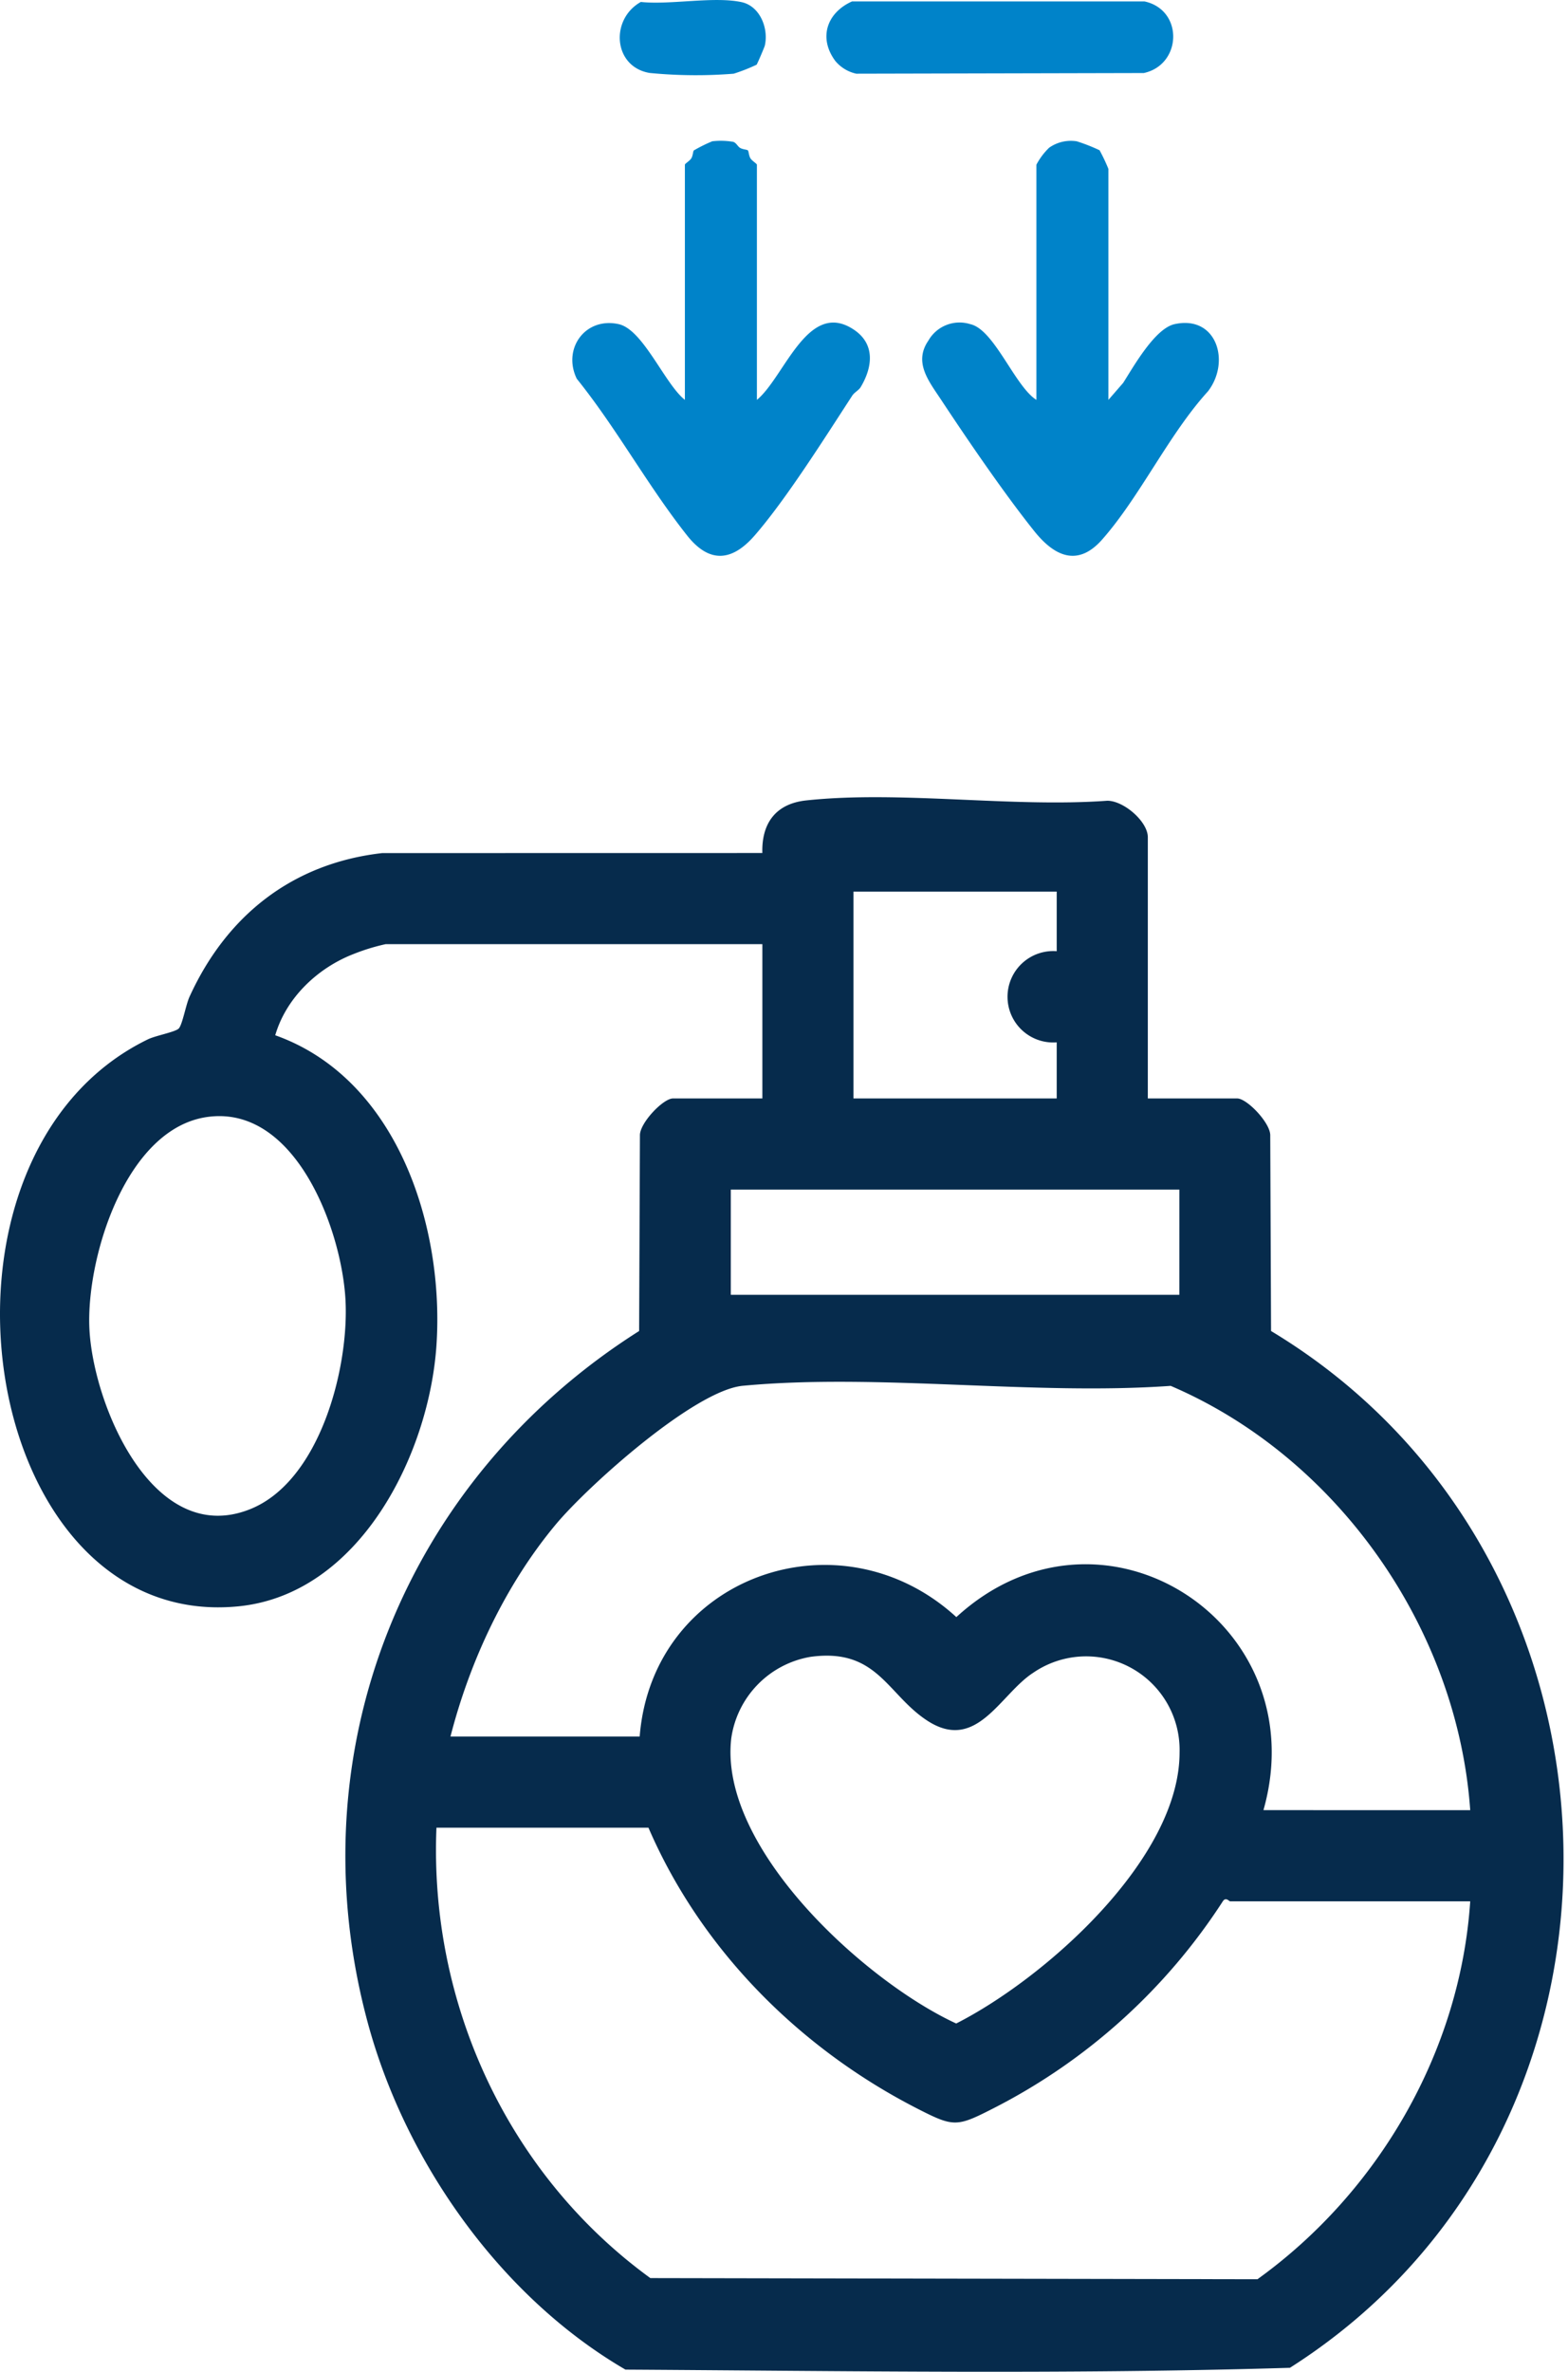 <?xml version="1.0" encoding="UTF-8"?>
<svg xmlns="http://www.w3.org/2000/svg" xmlns:xlink="http://www.w3.org/1999/xlink" width="251.935" height="380.89" viewBox="0 0 251.935 380.89">
  <defs>
    <clipPath id="clip-path">
      <rect id="Rectangle_58" data-name="Rectangle 58" width="251.935" height="252.865" fill="#062b4c"></rect>
    </clipPath>
  </defs>
  <g id="remplissage" transform="translate(-3120.648 -2036.61)">
    <path id="Tracé_243" data-name="Tracé 243" d="M87.152,51.982V89.746c0,.175-.789.619-1.036,1.032-.273.455-.254,1.112-.41,1.267a24.1,24.1,0,0,1-2.956,1.465,11.752,11.752,0,0,1-3.354-.087c-.508-.156-.729-.744-1.1-.964-.459-.277-1.116-.266-1.264-.414s-.14-.816-.414-1.267c-.247-.414-1.036-.858-1.036-1.032V51.982c-4.447,3.647-8.2,16.306-15.649,11.228-3.389-2.307-2.937-6-1.021-9.187.3-.5,1.006-.831,1.355-1.37,4.345-6.671,10.61-16.624,15.664-22.438,3.647-4.193,7.286-4.538,10.872,0C93.125,38.2,98.115,47.41,104.52,55.371c2.345,4.808-1.351,9.961-6.732,8.773-3.935-.869-7.411-9.619-10.636-12.162" transform="translate(3317.842 2152.809) rotate(180)" fill="#0083c9"></path>
    <path id="Tracé_244" data-name="Tracé 244" d="M71.964,51.979V89.743a10.707,10.707,0,0,1-2.042,2.725,6.046,6.046,0,0,1-4.44,1.036,28.874,28.874,0,0,1-3.666-1.438,28.53,28.53,0,0,1-1.423-3V51.979l-2.372,2.728c-1.7,2.671-5.1,8.735-8.261,9.433-6.747,1.487-9.046-6.03-5.354-10.8,6.3-6.921,10.929-16.932,17.015-23.815,3.871-4.368,7.6-2.728,10.875,1.362,4.808,6.007,10.682,14.6,14.97,21.094,2,3.024,4.459,6.018,2.049,9.521A5.762,5.762,0,0,1,82.6,64.141c-3.867-.835-7.183-10-10.636-12.162" transform="translate(3359.133 2152.805) rotate(180)" fill="#0083c9"></path>
    <path id="Tracé_245" data-name="Tracé 245" d="M49.3,47.45l46.2-.106a6.044,6.044,0,0,1,3.385,2.06c2.751,3.73,1.305,7.76-2.7,9.547l-46.993,0c-6.3-1.37-6.026-10.154.106-11.5" transform="translate(3353.732 2095.789) rotate(180)" fill="#0083c9"></path>
    <path id="Tracé_246" data-name="Tracé 246" d="M63.317,48.961a29.1,29.1,0,0,1,3.666-1.438,76.263,76.263,0,0,1,13.524.121c5.832.994,6.371,8.61,1.4,11.4-4.758-.5-11.737.93-16.184-.027-2.948-.634-4.371-4.185-3.742-6.971.057-.254,1.214-2.971,1.332-3.089" transform="translate(3305.517 2095.968) rotate(180)" fill="#0083c9"></path>
    <g id="Groupe_132" data-name="Groupe 132" transform="translate(3120.648 2164.635)" clip-path="url(#clip-path)">
      <path id="Tracé_247" data-name="Tracé 247" d="M184.423,48.378h14.358c1.589,0,5.37,3.971,5.313,5.948l.129,31.4c60.888,36.636,63.356,128.163,3.033,166.5-35.473,1.081-71.209.506-106.764.292-20.15-11.732-35.467-33.526-41.466-55.94-11.636-43.47,6.1-87.062,43.664-110.852l.129-31.4c-.057-1.977,3.724-5.948,5.313-5.948h14.358V23.6H61.961a32.91,32.91,0,0,0-5.167,1.589c-5.751,2.23-10.821,7.021-12.57,13.044,19.521,6.926,27.206,30.579,25.9,49.829-1.2,17.546-12.382,39.995-31.875,41.884C-3.617,134.009-15,57.745,23.757,38.889c1.281-.623,4.5-1.19,4.987-1.77.586-.693,1.127-3.806,1.7-5.059,5.93-13.015,16.493-21.44,30.966-23.086l61.078-.011c-.139-4.79,2.172-7.924,7.039-8.445C144.606-1.1,162.515,1.687,177.9.569c2.639-.02,6.525,3.336,6.525,5.862ZM169.784,15.159H137.128V48.378h32.656V39.37a7.341,7.341,0,1,1,0-14.639ZM33.393,51.341C20.235,53.1,13.849,73.949,14.362,85.282c.552,12.2,10.148,35.232,25.752,29.085C51.385,109.927,56.1,91.681,55.51,80.73c-.606-11.243-8-31.279-22.117-29.389m156.1,11.676H117.421V79.909H189.49Zm46.732,99.658c-2.055-29.185-21.325-56.671-48.128-68.14-22.085,1.573-46.98-2.048-68.731-.015-7.774.727-24.9,16.073-30.079,22.284-8.071,9.685-13.784,21.868-16.908,34.047h30.4c2.037-25.71,32.1-36.365,50.881-19.181,23.336-21.4,57.892.9,49.341,31ZM130.234,138.052a15.483,15.483,0,0,0-12.748,13.142c-2,17.576,21.45,38.954,36.15,45.741,14.25-7.236,35.906-26.4,35.889-43.548a15.021,15.021,0,0,0-23.511-12.78c-5.327,3.435-9.09,12.869-17.036,7.685-6.458-4.214-8.027-11.708-18.744-10.24m105.989,39.263H197.655c-.171,0-.647-.7-1.136-.075a95.524,95.524,0,0,1-37.054,33.391c-5.747,2.933-6.264,2.937-12.018,0-18.933-9.667-34.788-25.519-43.257-45.14H70.126c-1.172,28.3,11.516,55.715,34.368,72.328l97.545.184c19.436-13.974,32.584-36.585,34.185-60.688" transform="translate(0 0)" fill="#062b4c"></path>
    </g>
  </g>
</svg>

